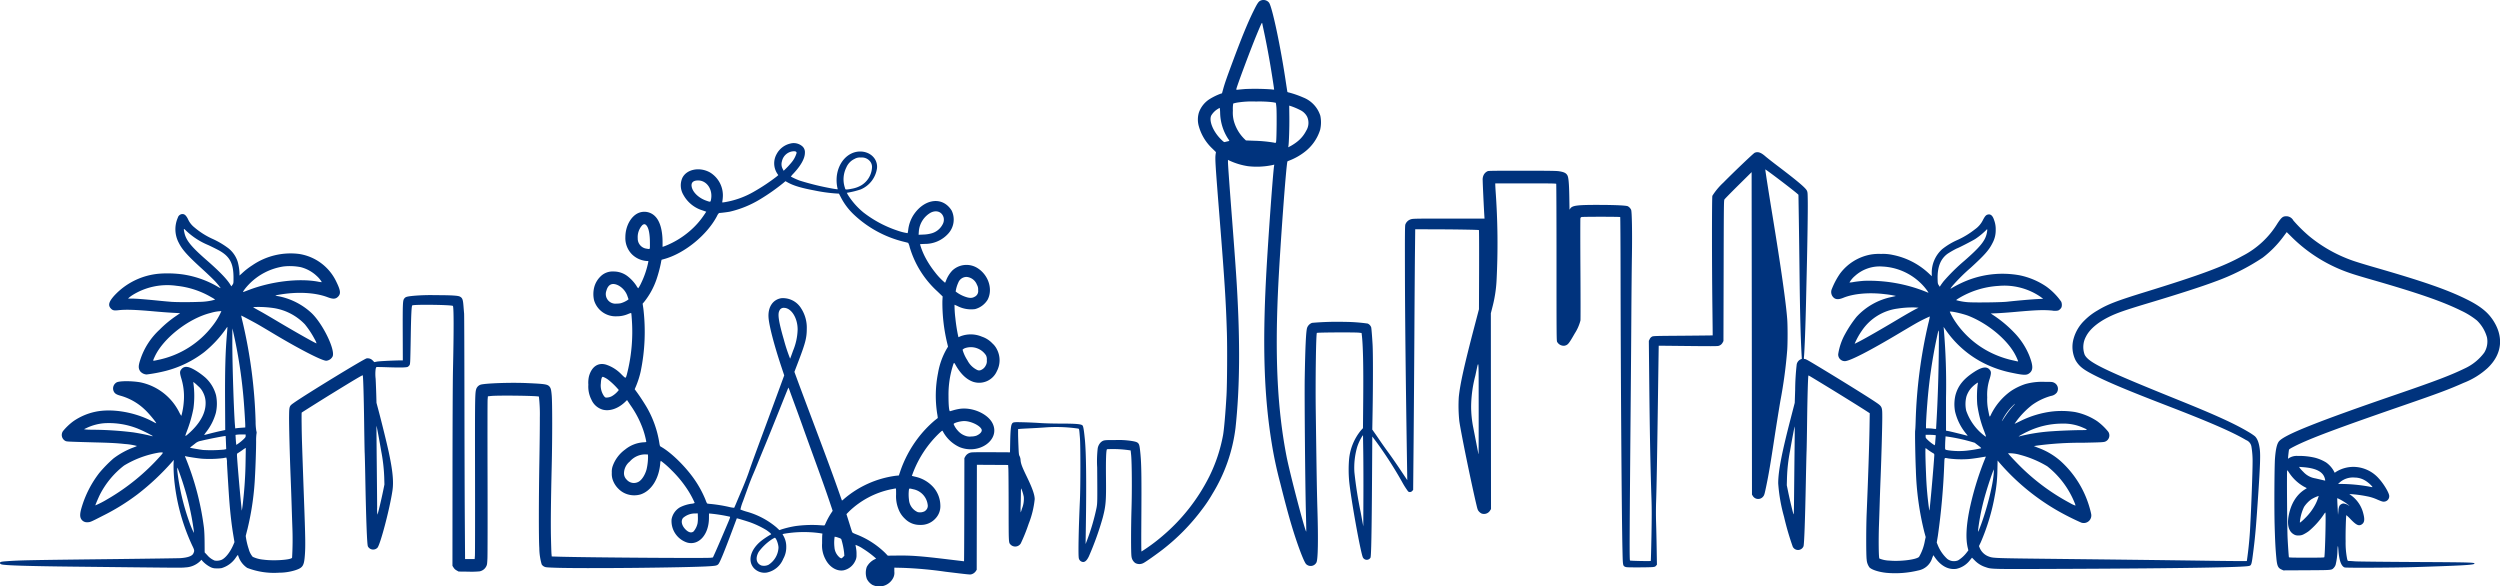 <?xml version="1.0" encoding="UTF-8"?>
<svg xmlns="http://www.w3.org/2000/svg" xmlns:xlink="http://www.w3.org/1999/xlink" id="_2_tourism" data-name="2_tourism" width="683.373" height="160.318" viewBox="0 0 683.373 160.318">
  <defs>
    <clipPath id="clip-path">
      <rect id="Rectangle_23" data-name="Rectangle 23" width="683.373" height="160.318" fill="#00337d"></rect>
    </clipPath>
  </defs>
  <g id="Group_33" data-name="Group 33" clip-path="url(#clip-path)">
    <path id="Path_44" data-name="Path 44" d="M681.116,87.026c-1.358-1.9-3.36-3.446-6.539-5.048-5.441-2.738-11.98-5.019-25.815-9-2.381-.683-4.994-1.491-5.806-1.791a38.845,38.845,0,0,1-11.851-6.728,40.635,40.635,0,0,1-4.222-4.193,2.184,2.184,0,0,0-1.92-1.155c-.937,0-1.3.286-2.406,1.938a24.008,24.008,0,0,1-9.628,8.934c-5.03,2.81-11.469,5.2-26.569,9.853-7.8,2.41-10.257,3.357-13.009,5.026a16.954,16.954,0,0,0-3.589,2.753,11.046,11.046,0,0,0-2.914,4.855,8.2,8.2,0,0,0,.547,6.077c1.019,1.687,2.134,2.542,5.584,4.265,3.8,1.9,9.252,4.168,19.309,8.047,11.794,4.547,17.889,7.2,21.693,9.442a2.323,2.323,0,0,1,1.459,1.866,24.226,24.226,0,0,1,.3,4.394c0,2.381-.354,12.083-.6,16.445a100.856,100.856,0,0,1-.969,10.346c-.043.043-4.787.011-10.543-.072-11.751-.164-22.984-.3-37.47-.461-21.7-.236-21.21-.218-22.59-.719a4.242,4.242,0,0,1-2.406-2.317l-.211-.511.5-1.062a57.38,57.38,0,0,0,3.822-12.713,38.114,38.114,0,0,0,.715-7.028l.054-2.588.343.415a61.384,61.384,0,0,0,15.977,13.256,70.623,70.623,0,0,0,6.521,3.293A2.069,2.069,0,0,0,571.6,140.4c-.05-.268-.2-.89-.343-1.387a27.215,27.215,0,0,0-8.1-13.074,19.224,19.224,0,0,0-6.017-3.529l-1.173-.468.658-.114a88.6,88.6,0,0,1,12.6-.8c5.706-.122,5.9-.136,6.414-.4a1.824,1.824,0,0,0,.672-2.578,15.9,15.9,0,0,0-3.075-2.939,16.912,16.912,0,0,0-6.049-2.488,23.433,23.433,0,0,0-6.163-.15,26.713,26.713,0,0,0-8.673,2.581c-.89.44-1.63.79-1.666.79,0-.021.347-.508.779-1.1a23.062,23.062,0,0,1,3.983-4.022,16.42,16.42,0,0,1,5.205-2.5,2.508,2.508,0,0,0,1.577-.912,1.856,1.856,0,0,0-.8-2.724c-.415-.193-.629-.211-2.578-.211a17.147,17.147,0,0,0-5.209.6,16.3,16.3,0,0,0-3.95,1.909,17.116,17.116,0,0,0-5.38,6.288c-.483,1.008-.415,1.094-.836-1.044a14.348,14.348,0,0,1-.268-3.507,13.832,13.832,0,0,1,.7-5.173c.386-1.337.4-1.816.057-2.274-.815-1.1-2.127-.94-4.387.536-2.906,1.9-4.408,3.8-5.08,6.417a10.9,10.9,0,0,0-.089,4.329,14.814,14.814,0,0,0,3.06,6.131c.408.5.443.572.24.511-.819-.24-4.5-1.148-5.073-1.251l-.694-.125v-9.041a177.453,177.453,0,0,0-.6-18.676l-.061-.644.518.74a27.963,27.963,0,0,0,9.577,8.7,29.961,29.961,0,0,0,8.051,2.992c3.614.776,4.465.826,5.205.3,1.162-.815,1.183-2.009.093-4.83a19.736,19.736,0,0,0-4.172-6.374,32.89,32.89,0,0,0-5.534-4.637l-.851-.565,1.641-.061c.9-.036,3.132-.193,4.951-.357,5.859-.522,7.7-.59,10.135-.386a4.226,4.226,0,0,0,1.7-.007,1.909,1.909,0,0,0,.922-.9,2.326,2.326,0,0,0-.079-1.5,17.277,17.277,0,0,0-4.093-4.154,20.221,20.221,0,0,0-7.3-3.074,26.3,26.3,0,0,0-13.649,1.165,30.094,30.094,0,0,0-4.991,2.4c-.375.25-.25-.007.383-.772a50.25,50.25,0,0,1,4.941-4.887c3.761-3.436,4.976-4.819,5.913-6.707a7.214,7.214,0,0,0,.883-3.6,7.015,7.015,0,0,0-.454-2.728q-.531-1.668-1.584-1.494c-.561.089-.865.4-1.416,1.444a6.717,6.717,0,0,1-2.2,2.6,22.976,22.976,0,0,1-4.819,2.935,19.016,19.016,0,0,0-4.151,2.5,8.643,8.643,0,0,0-2.856,6.721v.676l-.79-.744a20.16,20.16,0,0,0-9.842-5.069,12.362,12.362,0,0,0-3.243-.275,13.245,13.245,0,0,0-2.842.172,13.488,13.488,0,0,0-8.394,5.255,20.984,20.984,0,0,0-2.191,4.126A2.083,2.083,0,0,0,501.4,81.5c.6.4,1.326.365,2.477-.1,2.8-1.14,6.986-1.516,11.279-1a25.557,25.557,0,0,1,3.089.5c-.014.014-.554.143-1.2.29a17.852,17.852,0,0,0-9.574,5.434,31.846,31.846,0,0,0-3.06,4.587,16.289,16.289,0,0,0-1.941,5.609,1.81,1.81,0,0,0,1.816,1.9c1.337,0,6.739-2.778,15.036-7.733,1.677-1,3.557-2.109,4.179-2.463a39.725,39.725,0,0,1,4.018-2.02,17.709,17.709,0,0,1-.4,1.859,134.136,134.136,0,0,0-3.478,26.848c-.032,1.169-.093,2.281-.132,2.47-.086.418.043,7.654.19,10.764a78.772,78.772,0,0,0,2.331,17.06l.357,1.3-.218.965a13.014,13.014,0,0,1-1.6,4.444c-.7.751-5.059,1.3-8.065,1.026a7.936,7.936,0,0,1-2.771-.565c-.2-.189-.261-5.105-.111-9.274.061-1.737.157-4.583.207-6.321s.164-4.826.247-6.864c.211-5.252.443-13.71.443-16.1,0-2.992.007-2.978-2.006-4.326-2.27-1.523-9.928-6.274-15.969-9.906-2.538-1.527-2.971-1.759-3.264-1.759-.2,0-.211-.036-.157-.669.172-2.041.415-8.5.554-14.836.057-2.528.147-6.417.2-8.644.182-7.572.311-16.288.275-18.862-.032-2.47-.039-2.585-.265-3.046-.368-.747-2.653-2.671-7.8-6.578-1.534-1.162-3.1-2.392-3.489-2.731-1.251-1.1-2.063-1.373-2.957-1-.332.136-5.938,5.484-8.566,8.162a17.986,17.986,0,0,0-3,3.6c-.147.483-.139,19.441.014,31.07.05,3.882.082,7.071.068,7.086s-3.675.054-8.137.093c-7.976.061-8.119.064-8.483.268a1.5,1.5,0,0,0-.6.669l-.229.465.107,10.843c.139,13.885.322,23.652.615,32.375.089,2.688.086,4.948-.007,10.171-.068,3.693-.154,6.742-.189,6.775-.1.089-5.505-.018-5.656-.114-.182-.111-.161-4.462.2-46.657.054-6.027.122-15.383.154-20.789s.1-12.559.154-15.9c.1-6.285,0-11.941-.211-12.505a2.184,2.184,0,0,0-.9-.987c-.425-.222-3.436-.365-7.929-.375-5.935-.011-7.254.157-7.815,1l-.207.315-.054-3.478c-.054-3.561-.2-5.295-.5-5.867-.343-.658-.886-.94-2.242-1.162-.751-.118-2.467-.147-10.056-.154-6.6-.007-9.231.021-9.445.1a2.2,2.2,0,0,0-1.194,1.123,2.874,2.874,0,0,0-.236,1.48c0,.829.268,6.578.44,9.492l.057.89h-9.753c-9.17,0-9.792.014-10.346.182a2.336,2.336,0,0,0-1.548,1.448c-.111.361-.129,2.549-.111,12.1.022,13.084.193,28.875.579,53.625l.064,4.147-1.913-2.864c-1.051-1.577-2.47-3.621-3.15-4.544s-1.723-2.392-2.313-3.257-1.323-1.938-1.634-2.37l-.558-.794.086-4.887c.129-7.522.129-16.173-.007-18.418-.132-2.27-.293-4.222-.372-4.622a1.763,1.763,0,0,0-.958-1.047,45.621,45.621,0,0,0-6.242-.461,80.1,80.1,0,0,0-8.963.265,2.27,2.27,0,0,0-1.344,1.316c-.311.837-.518,5.1-.665,13.785-.086,5,.125,29.29.315,36.433.079,3.01.122,5.491.1,5.513-.247.247-4.519-16.052-5.391-20.563-2.467-12.741-3.175-26.6-2.32-45.331.5-11,2.263-35.024,2.585-35.3a3.52,3.52,0,0,1,.576-.247,16.638,16.638,0,0,0,4.047-2.277,12.186,12.186,0,0,0,4.308-6.12,9.1,9.1,0,0,0,.05-3.8,7.929,7.929,0,0,0-4.669-5.009,26.7,26.7,0,0,0-3.911-1.366.97.97,0,0,1-.418-.143c-.025-.043-.2-1.162-.4-2.485-1.394-9.542-3.722-20.6-4.612-21.911A1.946,1.946,0,0,0,344.5.2c-.518.268-.858.79-1.923,2.957-1.487,3.014-3.128,7-5.484,13.331-1.712,4.59-2.284,6.228-2.7,7.718l-.361,1.3-.393.118a16.851,16.851,0,0,0-3.024,1.484,7.157,7.157,0,0,0-2.906,3.679,6.674,6.674,0,0,0,0,3.764,13.255,13.255,0,0,0,3.7,6.074l.965.947-.079.543c-.186,1.269-.1,2.6,1.137,18.168,1.337,16.77,1.673,22.136,1.938,30.716.125,4.1.068,13.882-.1,16.938-.265,4.758-.672,9.47-.951,11.011a43.017,43.017,0,0,1-3.789,11.361,51.568,51.568,0,0,1-12.784,16.22,48.655,48.655,0,0,1-5.72,4.226c-.054-.054-.075-2.41-.054-6.049.1-15.6.054-18.286-.361-21.843-.222-1.87-.393-2.031-2.481-2.359a23.739,23.739,0,0,0-4.233-.218c-3.057-.007-3.2.014-3.872.508a3,3,0,0,0-.987,1.927,31.457,31.457,0,0,0-.125,5.066c.068,9.452.061,9.763-.182,11.061a59.363,59.363,0,0,1-2.585,8.837l-.4,1.04.075-5.037c.179-12.123.089-19.941-.275-23.606-.254-2.549-.415-3.521-.633-3.775-.336-.39-1.773-.515-5.967-.522-2.006,0-4.376-.064-5.577-.147-1.151-.082-3.232-.179-4.626-.211-2.792-.072-2.874-.061-3.182.533-.236.461-.368,1.938-.425,4.866l-.057,2.814-5.023-.029c-3.221-.021-5.227.007-5.591.072a2.267,2.267,0,0,0-1.605,1.1l-.247.44-.025,14.1c-.014,7.754-.05,14.1-.072,14.1s-1.884-.222-4.126-.49c-7.586-.919-10.271-1.123-14.1-1.072l-2.617.029-.736-.772a23.394,23.394,0,0,0-7.9-5.059c-.99-.4-1.044-.433-1.169-.8-.072-.207-.436-1.358-.808-2.556l-.683-2.17.711-.722a23.409,23.409,0,0,1,11.4-6.045l1.258-.247c.193-.036.2.014.2,1.612a9.476,9.476,0,0,0,.686,4.122,6.844,6.844,0,0,0,1.755,2.57,5.611,5.611,0,0,0,4.126,1.659,5.332,5.332,0,0,0,4.172-1.727,4.851,4.851,0,0,0,1.358-3.657,7.744,7.744,0,0,0-1.787-4.776,9.258,9.258,0,0,0-4.984-2.989l-1.015-.25.279-.761a29.509,29.509,0,0,1,7.415-11.108c.565-.5.643-.547.736-.39a9.752,9.752,0,0,0,4.583,4.383c5.355,2.209,11.254-2.009,9.048-6.474-1.273-2.574-5.341-4.419-8.812-4a13.633,13.633,0,0,0-1.777.372l-1.033.3c-.261.075-.429-1.612-.422-4.215a26.51,26.51,0,0,1,1.047-7.747c.447-1.509.422-1.491.933-.593,1.362,2.392,2.982,3.922,4.794,4.53a5.287,5.287,0,0,0,6.449-2.931,6.4,6.4,0,0,0,.036-5.9,5.293,5.293,0,0,0-1.262-1.68,6.918,6.918,0,0,0-2.853-1.834,7.819,7.819,0,0,0-5.9-.1l-.529.243-.147-.658a45.385,45.385,0,0,1-.694-4.558,29.606,29.606,0,0,1-.232-3.657c.025,0,.379.154.786.34a8.133,8.133,0,0,0,4.83.847,5.762,5.762,0,0,0,3.425-2.549c1.487-2.806.3-6.657-2.656-8.594a5.642,5.642,0,0,0-6.986.6A8.137,8.137,0,0,0,258.68,76.5a7.2,7.2,0,0,1-.343.8,17.369,17.369,0,0,1-2.738-2.864,25.981,25.981,0,0,1-2.685-4.1,19.277,19.277,0,0,1-1.355-3.325l-.054-.279,1.269-.061a8.512,8.512,0,0,0,6.449-2.839,5.684,5.684,0,0,0,.93-6.242,5.856,5.856,0,0,0-.915-1.169c-2.61-2.606-6.767-1.655-9.4,2.145a9.6,9.6,0,0,0-1.58,4.283,7.136,7.136,0,0,1-.154.883,13.864,13.864,0,0,1-2.66-.658,31.315,31.315,0,0,1-9.381-4.966,19.881,19.881,0,0,1-4.286-4.844l-.3-.554.665-.122a23.187,23.187,0,0,0,3.107-.8,7.4,7.4,0,0,0,4.483-5.817c.236-2.517-1.827-4.555-4.6-4.555-3.289,0-6.006,2.91-6.41,6.853a10.452,10.452,0,0,0,.186,3.11,1.379,1.379,0,0,1,.072.365c-.011.011-.465-.043-1.008-.125a72.745,72.745,0,0,1-9.384-2.256,18.9,18.9,0,0,1-2.406-1.094,6.6,6.6,0,0,1,.726-.854c2.038-2.184,3.107-4.122,3.11-5.634a2.149,2.149,0,0,0-.593-1.687,3.569,3.569,0,0,0-3.386-.854,5.686,5.686,0,0,0-3.743,2.867,5.142,5.142,0,0,0,.25,5.473l.2.29-.436.379a53.736,53.736,0,0,1-6.2,4.126,23.547,23.547,0,0,1-8.2,2.921c-.526.068-.533.064-.468-.168a10.149,10.149,0,0,0,.125-1.033,7.325,7.325,0,0,0-3.518-6.975c-2.874-1.58-6.414-.847-7.55,1.555a5.067,5.067,0,0,0,.286,4.551,8.918,8.918,0,0,0,5.245,4.283l1.026.361-.558.833a21.688,21.688,0,0,1-4.029,4.519,23.583,23.583,0,0,1-6.642,4.008l-.715.254v-1.3c-.007-3.235-.7-5.695-1.988-7.007a4.124,4.124,0,0,0-4.68-.926c-2.048.94-3.5,3.672-3.5,6.578a6.3,6.3,0,0,0,1.8,4.687,6.432,6.432,0,0,0,4.09,1.83c.422,0,.429.007.372.272a24.064,24.064,0,0,1-1.959,5.788,8.532,8.532,0,0,1-.79,1.4,2.6,2.6,0,0,1-.493-.69,10.762,10.762,0,0,0-2.62-2.763,6.225,6.225,0,0,0-3.614-1.14,4.662,4.662,0,0,0-3.7,1.48,6.315,6.315,0,0,0-1.6,2.821,7.656,7.656,0,0,0-.046,3.55,6.125,6.125,0,0,0,6.206,4.394,7.674,7.674,0,0,0,3.092-.622c.719-.29.84-.315.883-.179.025.089.093.872.15,1.737a46.851,46.851,0,0,1-1.387,15.061c-.318,1.04-.254,1.044-1.366-.025a10.3,10.3,0,0,0-4.247-2.742c-2.209-.672-3.972.511-4.715,3.164a7.735,7.735,0,0,0-.172,2.32,7.755,7.755,0,0,0,.833,4.068,4.839,4.839,0,0,0,3.11,2.742c1.916.5,4.254-.315,6.131-2.138l.5-.49.944,1.416a27.064,27.064,0,0,1,3.475,6.746,23.04,23.04,0,0,1,.84,3.21c0,.118-.154.154-.715.175a8.859,8.859,0,0,0-5.069,1.977,9.516,9.516,0,0,0-3.332,4.347,4.625,4.625,0,0,0-.307,1.995,5.1,5.1,0,0,0,.214,1.827,6.358,6.358,0,0,0,1.559,2.528,5.913,5.913,0,0,0,2.47,1.53,6.236,6.236,0,0,0,3.554.064c2.946-.922,5.062-4.2,5.441-8.444a1.885,1.885,0,0,1,.15-.765,23.78,23.78,0,0,1,2.939,2.57,31.1,31.1,0,0,1,4.665,5.774,23.778,23.778,0,0,1,1.666,3.178,2.418,2.418,0,0,1-.912.218,10.1,10.1,0,0,0-3.1.965,4.786,4.786,0,0,0-2.309,3.285,6.173,6.173,0,0,0,4.233,6.349c3.192.915,5.949-2.156,5.985-6.66l.011-1.258h.265a42.65,42.65,0,0,1,5.473.869c.089.05-.021.411-.422,1.351-1.559,3.686-3.053,7.164-3.611,8.394l-.629,1.384-.586.079c-1.151.164-33.669-.064-41.241-.282l-2.238-.068-.064-.7c-.036-.386-.1-2.438-.147-4.555-.079-3.983-.018-9.738.207-19.455.175-7.522.175-17.285,0-19.309-.139-1.616-.257-2.052-.676-2.492-.533-.554-1.316-.669-6-.876-4.415-.2-11.251.029-12.716.415a1.916,1.916,0,0,0-1.2,1.1c-.393,1.076-.4,1.927-.368,23.745.021,11.529.007,21.382-.032,21.9l-.072.94h-2.62l-.075-11.183c-.039-6.153-.082-21.118-.1-33.258s-.054-22.34-.086-22.665-.107-1.212-.164-1.977c-.147-1.9-.3-2.306-1.012-2.674-.518-.275-2.4-.379-6.689-.383a53.829,53.829,0,0,0-5.974.179c-1.927.2-2.213.29-2.585.837-.343.511-.379,1.509-.354,9.424l.025,7.386h-.372c-2.349.029-6.135.218-6.707.336l-.711.143-.425-.425a1.886,1.886,0,0,0-1.677-.6c-.7.118-16.6,9.831-19.877,12.141-1.283.908-1.283.9-1.323,3.657-.032,2.352.175,10.557.429,16.838.079,1.984.189,5.026.243,6.767s.15,4.669.215,6.517a84.737,84.737,0,0,1-.068,8.566c-.232.593-5.023.922-7.822.536a8.7,8.7,0,0,1-2.942-.779A5.332,5.332,0,0,1,68,150.11a18.939,18.939,0,0,1-.829-3.593c.025-.139.254-1.055.508-2.031a75.695,75.695,0,0,0,2.031-14.472c.139-2.367.3-7.289.3-9.384a15.216,15.216,0,0,1,.1-2.059,1.162,1.162,0,0,0-.039-.74,15.187,15.187,0,0,1-.2-2.581,134.961,134.961,0,0,0-3.5-27.034c-.265-1.073-.461-1.952-.433-1.952.111,0,3.378,1.734,4.662,2.47.733.422,2.309,1.355,3.507,2.074,7.357,4.437,13.871,7.808,15.076,7.8a2.145,2.145,0,0,0,1.755-1.216c.708-1.873-2.681-8.834-5.738-11.783a18.506,18.506,0,0,0-9.3-4.676,2.163,2.163,0,0,1-.629-.164,6.434,6.434,0,0,1,.869-.186c5.041-.894,9.96-.651,13.417.661,1.509.572,2.216.529,2.885-.182.761-.8.647-1.687-.5-4.033a13.526,13.526,0,0,0-10.171-7.611,18.488,18.488,0,0,0-12.8,3.1,19.164,19.164,0,0,0-2.8,2.174l-.7.626,0-.576a13.924,13.924,0,0,0-.5-3.2A7.7,7.7,0,0,0,62.477,67.9a22.818,22.818,0,0,0-4.469-2.642,20.934,20.934,0,0,1-4.855-3.089A6.014,6.014,0,0,1,51.34,59.8c-.508-.947-.9-1.291-1.48-1.291a1.356,1.356,0,0,0-1.251.994,7.87,7.87,0,0,0,.257,6.86c.933,1.88,2.363,3.478,6.328,7.086C56.36,74.51,57.722,75.8,58.215,76.3a18.642,18.642,0,0,1,2.113,2.463,3.335,3.335,0,0,1-.854-.418A26.658,26.658,0,0,0,49.885,75a30.68,30.68,0,0,0-6.2-.2,18.92,18.92,0,0,0-12.412,5.97c-1.527,1.7-1.791,2.646-1,3.525.493.547.876.64,2.1.5,2.023-.229,4.68-.139,9.978.34,1.491.136,3.654.3,4.8.361l2.091.114-1.055.719a30.1,30.1,0,0,0-4.565,3.786,19.259,19.259,0,0,0-5.22,8.051c-.608,1.823-.622,2.5-.082,3.318a2.461,2.461,0,0,0,1.766.879,42.461,42.461,0,0,0,5.22-.98,29.262,29.262,0,0,0,10.518-5.13,31.176,31.176,0,0,0,5.927-6.36,2.189,2.189,0,0,1,.408-.533c.021.018-.029.783-.107,1.7-.436,4.955-.583,10.164-.529,19.015l.043,7.468-1.291.275c-.708.147-2,.461-2.871.69s-1.594.411-1.605.4a7.222,7.222,0,0,1,.608-.876,14.924,14.924,0,0,0,2.6-5.177,11.451,11.451,0,0,0,.046-4.816,10.05,10.05,0,0,0-2.942-4.848c-1.834-1.577-3.918-2.8-4.908-2.881a1.671,1.671,0,0,0-1.541.526c-.54.615-.565.965-.164,2.4a16.912,16.912,0,0,1,.751,6.41,20.775,20.775,0,0,1-.658,3.979c-.029.089-.254-.247-.561-.844a15.339,15.339,0,0,0-10.746-8.287c-2.4-.4-5.591-.386-6.389.025a1.9,1.9,0,0,0-.829,2.41c.268.608.7.908,1.759,1.208a15.761,15.761,0,0,1,6.767,3.829c1.022.919,3.35,3.736,3.082,3.732a5.745,5.745,0,0,1-.722-.354c-4.848-2.645-11.165-3.764-15.834-2.8a16.69,16.69,0,0,0-6.013,2.56,15.827,15.827,0,0,0-2.885,2.735,1.845,1.845,0,0,0,.465,2.578c.379.25.472.265,2.184.332.983.039,3.675.118,5.985.179,4.354.107,6.181.207,8.319.447a16.5,16.5,0,0,1,3.268.536,6.356,6.356,0,0,1-.822.35,21.621,21.621,0,0,0-5.62,3.067,36.839,36.839,0,0,0-3.857,3.947,28.774,28.774,0,0,0-4.855,9.527c-.422,1.437-.475,2.313-.182,2.917a1.8,1.8,0,0,0,1.741,1.037c.786,0,.883-.043,4.176-1.73a59.58,59.58,0,0,0,9.556-5.9,67.045,67.045,0,0,0,9.5-8.916l.429-.5-.061.89a41.389,41.389,0,0,0,.293,5.581,55.251,55.251,0,0,0,4.8,16.931c.643,1.287.665,1.469.282,2.227-.35.679-1.562,1.1-3.557,1.23-.515.032-8.4.143-17.528.25-23.877.275-26.323.322-29.984.593-1.476.107-1.795.2-1.752.518.025.157.143.257.422.347.837.275,7.279.479,19.362.611,30.084.336,29.9.336,30.863.215a6.145,6.145,0,0,0,3.9-1.562l.529-.529.211.275a7.857,7.857,0,0,0,2.149,1.677,3.184,3.184,0,0,0,1.63.4,6.725,6.725,0,0,0,1.487-.068,7.067,7.067,0,0,0,3.925-2.91c.5-.7.547-.74.626-.533a6.156,6.156,0,0,0,2.474,3.382,20.32,20.32,0,0,0,8.7,1.312,14.911,14.911,0,0,0,4.444-.679c2.077-.683,2.4-1.2,2.617-4.193.179-2.452.139-4.787-.247-15.247-.211-5.777-.418-11.726-.536-15.355-.1-3.192-.157-8.226-.089-8.29.1-.1,5.824-3.7,8.133-5.116,6.489-3.993,8.494-5.18,8.555-5.073.125.218.293,5.877.383,13.049.054,4.018.118,7.683.147,8.144s.1,3.243.154,6.174c.218,11.9.483,18.915.726,19.391a1.62,1.62,0,0,0,2.62.357c.8-.919,3.393-10.8,4.1-15.662.354-2.445.057-5.448-1.051-10.6-.454-2.12-1.863-7.851-2.738-11.143l-.583-2.188-.061-2.174c-.036-1.2-.111-3.185-.172-4.422a10.8,10.8,0,0,1,.014-2.7,1.612,1.612,0,0,1,.2-.486c.039-.025,1.5,0,3.25.061s3.65.079,4.229.036c1.015-.068,1.069-.082,1.369-.383s.318-.375.379-1.2c.036-.486.107-3.55.157-6.81.093-5.909.215-8.433.418-8.555.49-.3,10.789-.168,11.1.143.257.261.268,6.585.025,17.6-.068,3.21-.118,14.565-.129,29.34l-.014,24.1.3.479a2.191,2.191,0,0,0,.84.779l.543.307,2.6.029a23.508,23.508,0,0,0,3.139-.079,2.571,2.571,0,0,0,1.766-1.28c.275-.518.293-.629.375-2.274.046-.951.061-10.907.032-22.122s-.021-20.792.018-21.282l.075-.89.837-.089c1.977-.211,12.863-.068,13.106.175a42.262,42.262,0,0,1,.254,5.788c.011,1.766-.043,7.1-.125,11.855-.179,10.514-.186,21.389-.018,23.752a16.521,16.521,0,0,0,.647,4.451,1.607,1.607,0,0,0,.654.6c.415.214.622.236,3.06.325,7.2.261,35.836-.011,42.024-.4,1.848-.118,2.188-.193,2.545-.565.418-.436,1.523-3.107,3.879-9.406.64-1.709,1.169-3.121,1.18-3.135.029-.043,2.61.733,3.7,1.112a25.133,25.133,0,0,1,4.294,2.048c.872.576,1.523,1.155,1.366,1.223a20.986,20.986,0,0,0-2.653,1.752c-2.985,2.381-3.832,5.52-2.02,7.5a3.949,3.949,0,0,0,3.543,1.183,6.161,6.161,0,0,0,4.454-3.729,6.407,6.407,0,0,0,.829-3.264,5.84,5.84,0,0,0-.736-2.982l-.286-.515.368-.1a31.941,31.941,0,0,1,9.849-.172l.69.114-.046.447c-.029.243-.043,1.244-.039,2.22a7.881,7.881,0,0,0,.894,4.3c1.051,2.145,3.092,3.407,4.966,3.078a4.556,4.556,0,0,0,3.185-2.556,3.13,3.13,0,0,0,.361-1.67,8.8,8.8,0,0,0-.125-1.834c-.086-.461-.154-.865-.154-.9a8.806,8.806,0,0,1,2.009,1.019,26.466,26.466,0,0,1,3.207,2.352l.429.386-.579.279a4.912,4.912,0,0,0-1.984,1.995,4.936,4.936,0,0,0,.018,3.26,3.938,3.938,0,0,0,1.523,1.648,5.643,5.643,0,0,0,.829.3,4.273,4.273,0,0,0,4.894-2.288,2.965,2.965,0,0,0,.268-1.645v-1.076l2.42.057a109.113,109.113,0,0,1,11.554,1.055c6.192.754,6.671.8,6.993.729a2.164,2.164,0,0,0,1.28-.847l.272-.411.05-28.7,4.272.025,4.269.025.061,1.04c.036.568.068,5.245.075,10.4.011,10.132-.007,9.742.536,10.325a1.777,1.777,0,0,0,2.785-.329,48.14,48.14,0,0,0,2.149-5.345,25.061,25.061,0,0,0,1.655-6.742c0-1.194-.651-3.039-2.152-6.135-1.294-2.667-1.612-3.5-1.709-4.515a2.811,2.811,0,0,0-.279-1.144c-.182-.3-.214-.583-.3-2.692-.054-1.3-.1-2.881-.1-3.518v-1.151l.522-.057c.286-.029,1.519-.1,2.738-.157s3.178-.172,4.347-.261a41.493,41.493,0,0,1,8.7.318c.415.064.379-.093.6,2.61.164,2,.164,13.081,0,16.792-.372,8.2-.5,15.262-.307,16.052a1.29,1.29,0,0,0,1.176,1.03c.572,0,1.055-.475,1.58-1.555a81.151,81.151,0,0,0,3.8-10.621c.84-3.271.937-4.476.869-10.882-.05-5.13.039-7.6.29-7.772a31.36,31.36,0,0,1,6.446.332c.014.018.086.654.154,1.416.189,2.174.24,9.535.089,14.468-.161,5.5-.161,12.244,0,13.135a2.556,2.556,0,0,0,1.019,1.755,2.35,2.35,0,0,0,2.274-.011c.59-.29,3.4-2.267,5.205-3.657A56.864,56.864,0,0,0,328.614,139.2a38.422,38.422,0,0,0,2.8-4.2,44.874,44.874,0,0,0,6.317-18.072c1.173-10.914,1.283-23.27.35-38.96-.222-3.754-.679-10.074-1.28-17.825-.7-9.041-1.137-15.094-1.137-15.844v-.6l.372.186a18.652,18.652,0,0,0,5.109,1.544,20.831,20.831,0,0,0,6.578-.286l.6-.143-.057.365c-.329,2.127-1.7,21.168-2.177,30.334-1,19.083-.54,32.69,1.527,45.4a109.242,109.242,0,0,0,2.324,10.9c1.283,5.119,2.184,8.491,3.021,11.308,1.555,5.23,3.414,10.217,4.061,10.886a1.775,1.775,0,0,0,2.831-.454c.422-.822.515-6.21.261-14.582-.132-4.394-.207-8.591-.45-26.7-.114-8.376.064-21.071.3-21.454.086-.143,10.46-.2,11.565-.061l.658.082.057.461c.34,2.713.468,8.523.393,17.5l-.068,8.051-.529.572a14.574,14.574,0,0,0-3.289,8.162,35.307,35.307,0,0,0,.046,5.809c.529,5.1,3.117,19.459,3.747,20.792a1.184,1.184,0,0,0,2.081.061c.2-.393.329-6.85.422-22.015l.068-11.1,1,1.33a108.146,108.146,0,0,1,7.2,11.19,21.1,21.1,0,0,0,1.605,2.51.809.809,0,0,0,1.1-.139l.265-.293.122-12.931c.064-7.114.161-20.356.211-29.426s.122-19.28.161-22.691l.068-6.2,4.551.014c6.542.014,12.77.122,12.866.215.043.046.064,4.93.046,10.857l-.036,10.771-1.18,4.5c-2.828,10.775-3.972,15.927-4.336,19.516a40.462,40.462,0,0,0,.143,6.567c.45,3.171,3.275,16.988,4.708,23,.276,1.165.357,1.369.672,1.72a2.4,2.4,0,0,0,.676.529,1.932,1.932,0,0,0,2.316-.744l.293-.458-.043-53.525.4-1.58a36,36,0,0,0,1.158-7.332,198.191,198.191,0,0,0-.25-24.371c-.054-.869-.1-1.723-.1-1.9v-.322h8.287c6.528,0,8.309.025,8.373.122.043.068.079,9.745.079,21.507,0,19.931.011,21.4.168,21.686a2.077,2.077,0,0,0,1.991,1.072c.947-.207,1.169-.468,2.828-3.368a12.032,12.032,0,0,0,1.562-3.546c.039-.268.036-6.578-.011-14.018S431.971,59.9,432,59.727c.043-.24.125-.34.329-.4.365-.1,10.45-.1,10.553.007.043.046.089,7.2.1,15.9.039,27.731.3,66,.522,75.236.093,4.111.1,4.172.729,4.465.293.143.776.161,3.532.157,1.759,0,3.525-.039,3.925-.079.636-.064.761-.111.98-.365l.25-.29-.072-4.347c-.036-2.388-.107-5.613-.157-7.161-.054-1.716-.054-3.875,0-5.531.139-4.129.268-11.211.5-27.749.114-8.283.215-15.065.222-15.069s3.593.032,7.965.079c6.038.068,8.044.061,8.344-.025a1.786,1.786,0,0,0,1.165-.919l.218-.411.05-19.216c.046-18.393.057-19.223.229-19.5.1-.161,1.813-1.905,3.8-3.875l3.621-3.582.05,44.073.046,44.073.229.368a1.717,1.717,0,0,0,2.771.229c.375-.429.415-.561.994-3.361.615-3,1.076-5.724,2.131-12.641.465-3.042,1.2-7.618,1.63-10.171A127.823,127.823,0,0,0,488.541,95.6c.129-2.023.129-6.4,0-8.248-.3-4.326-1.755-14.561-4.051-28.539-1.087-6.635-1.995-12.455-1.945-12.495.093-.082,7.382,5.445,8.691,6.589l.368.325.1,6.421c.054,3.529.147,10.418.2,15.3.122,10.539.282,16.974.558,21.993l.064,1.151-.34.139a1.913,1.913,0,0,0-1.058,1.376,65.884,65.884,0,0,0-.422,6.993l-.114,3.507-1.062,4.108c-2.51,9.681-3.453,14.565-3.457,17.9a44.961,44.961,0,0,0,1.587,9.123,75.872,75.872,0,0,0,2.388,8.2,1.612,1.612,0,0,0,2.935-.107c.2-.518.433-7.05.643-17.6.079-4.018.172-7.794.2-8.383s.1-4.369.147-8.394c.086-6.574.25-12.18.361-12.3.054-.054-.039-.107,4.58,2.7,3.664,2.231,9.331,5.749,11.3,7.025l.879.568-.061,3.965c-.075,4.708-.372,13.721-.779,23.42-.164,3.975-.164,11.494,0,12.623a4,4,0,0,0,.786,2.166c.676.647,2.588,1.251,4.615,1.459a26.772,26.772,0,0,0,8.791-.669,4.88,4.88,0,0,0,3.718-3.386l.315-.776.465.661c1.634,2.313,3.664,3.386,5.838,3.075a6.369,6.369,0,0,0,3.729-2.4l.536-.651.719.729a7.208,7.208,0,0,0,2.942,1.841c1.78.6.872.579,23.513.483,29.962-.125,47.111-.408,48.566-.794.661-.179.694-.3,1.2-4.336.511-4.068.74-6.778,1.344-15.9.461-6.957.568-9.956.4-11.469-.2-1.873-.669-3.121-1.4-3.782a16.556,16.556,0,0,0-1.7-1.13c-3.832-2.281-8.966-4.622-19.112-8.719-20.406-8.237-24.585-10.253-25.676-12.4a6.021,6.021,0,0,1,.34-4.926c.951-1.938,3.074-3.789,6.11-5.323,2.224-1.119,4.483-1.913,11.115-3.9,8.2-2.46,14.532-4.508,18.022-5.824a60.277,60.277,0,0,0,13.092-6.567,28.77,28.77,0,0,0,5.47-5.516l1.083-1.455,1.14,1.123a41.555,41.555,0,0,0,16.6,10.221c.626.222,2.935.919,5.137,1.552,13.034,3.743,19.659,6.035,24.836,8.591a21.02,21.02,0,0,1,4.29,2.671,10.182,10.182,0,0,1,2.735,4.608,5.765,5.765,0,0,1-.765,4.2,13.824,13.824,0,0,1-5.327,4.3c-3.757,1.827-7.829,3.386-18.315,6.989-22.283,7.661-31.12,11.2-32.486,12.981-.529.7-.851,2.095-1.048,4.544-.168,2.088-.232,13.8-.1,18.418.118,4.236.225,6.3.458,8.794.2,2.217.454,2.8,1.4,3.225l.526.243,6.4-.032c7.057-.039,6.757-.011,7.4-.676a2.468,2.468,0,0,0,.475-.779,17.678,17.678,0,0,0,.508-3.9c.071-1.6.164-1.645.268-.132.193,2.81.776,4.415,1.716,4.723.425.143,13.728.075,19.187-.1,12.652-.4,15.916-.579,16.23-.89.383-.386-.626-.415-16.331-.5-8.283-.046-15.594-.125-16.248-.179s-1.373-.1-1.6-.1c-.418-.007-.418-.007-.565-.529a22.5,22.5,0,0,1-.418-4.862c-.05-2.152.086-7.018.2-7.136a11.966,11.966,0,0,1,1.194,1.148c1.544,1.591,2.227,1.9,3.021,1.369.726-.486.847-1.291.433-2.889a8.655,8.655,0,0,0-3.353-5.048l-.493-.332h.4a33.292,33.292,0,0,1,4.4.59,12.337,12.337,0,0,1,2.856.9c1.23.526,1.484.6,1.884.565a1.476,1.476,0,0,0,1.376-1.537c0-.8-1.441-3.235-2.785-4.719a9.381,9.381,0,0,0-6.12-3.2,8.948,8.948,0,0,0-5.566,1.269l-.436.293-.322-.608a7.131,7.131,0,0,0-2.034-2.213,11.366,11.366,0,0,0-3.082-1.3,18.971,18.971,0,0,0-4.69-.479,3.966,3.966,0,0,0-2.327.568l-.29.211v-.232c0-.275.186-1.92.25-2.224.036-.161.418-.4,1.6-1,4.165-2.1,11.569-4.876,29.948-11.226,9.431-3.257,12.18-4.29,16.205-6.077a20.951,20.951,0,0,0,6.532-4.036c4.108-3.9,4.53-8.841,1.158-13.571M554.082,118.043a21.889,21.889,0,0,1,9.577-2.249,13.064,13.064,0,0,1,5.709,1.1c1.462.629,1.441.676-.343.676-1.813,0-5.909.157-7.847.3A49.669,49.669,0,0,0,552.7,119.1c-.336.086-.7.175-.808.207-.4.1.826-.608,2.188-1.269m-1.913,6.285a28.69,28.69,0,0,1,7.447,3.135,24.291,24.291,0,0,1,7.482,9.989,3.012,3.012,0,0,1,.232.761,7.631,7.631,0,0,1-1.512-.708,58.013,58.013,0,0,1-13.267-9.713c-1.394-1.366-3.568-3.679-3.646-3.886a10.352,10.352,0,0,1,3.264.422m-4.63-9.892a14.826,14.826,0,0,1,3.146-3.99c.207-.147.079.036-.357.511-.372.4-.987,1.148-1.362,1.648s-.926,1.3-1.223,1.77c-.622.987-.683,1-.2.061m-23.6-30.076c-1.033.515-2.771,1.509-5.727,3.268-3.972,2.37-7.926,4.637-9.735,5.584-.794.418-1.473.758-1.512.758a19.124,19.124,0,0,1,1.916-3.486,13.984,13.984,0,0,1,9.874-6.135,26.121,26.121,0,0,1,4.737-.3l.94.068Zm2.324-4.676a41.834,41.834,0,0,0-16.681-2.921c-.912.064-2.181.207-2.824.318a7.189,7.189,0,0,1-1.215.15,6.767,6.767,0,0,1,1.523-1.813,10.049,10.049,0,0,1,7.443-2.56,16.1,16.1,0,0,1,10.339,4.379,14.5,14.5,0,0,1,2.138,2.5,1.074,1.074,0,0,1,.147.3c-.018,0-.408-.161-.869-.354M352.187,39.936c.15-.865.286-5.087.254-7.919l-.036-3.139.247.061a18.36,18.36,0,0,1,2.774,1.158,4.155,4.155,0,0,1,1.863,1.78,4.057,4.057,0,0,1-.25,3.872,8.9,8.9,0,0,1-2.492,3.01,13.041,13.041,0,0,1-1.637,1.094l-.779.418Zm-88.6,75.164c1.77,0,4.286,1.2,4.723,2.263.236.565-.34,1.266-1.43,1.737a4.492,4.492,0,0,1-1.38.215,3.309,3.309,0,0,1-1.641-.2,4.753,4.753,0,0,1-2.023-1.38,5.94,5.94,0,0,1-1.158-1.805c-.032-.311,1.791-.833,2.91-.833m-.472-19.5a1.819,1.819,0,0,1,.622-.415,4.943,4.943,0,0,1,5.777,1.938,2.392,2.392,0,0,1,.229,1.337,2.326,2.326,0,0,1-.268,1.4,2.559,2.559,0,0,1-1.344,1.294,1.17,1.17,0,0,1-1.008-.018,5.857,5.857,0,0,1-2.688-2.649,10.468,10.468,0,0,1-1.319-2.889M261.94,77.277a2.427,2.427,0,0,1,2.284-1.58,3.315,3.315,0,0,1,2.824,2.152,2.484,2.484,0,0,1,.325,1.448,1.721,1.721,0,0,1-.976,1.834c-.761.44-1.58.386-3.007-.189a8.967,8.967,0,0,1-2.159-1.255,8.673,8.673,0,0,1,.708-2.41m-90.383,4.74a6.7,6.7,0,0,1-1.905.879,5.921,5.921,0,0,1-1.133.1,2.629,2.629,0,0,1-2.771-3.5c.483-1.78,1.619-2.3,3.257-1.491a5.264,5.264,0,0,1,2.57,3.128l.243.679Zm-4.269,26.258a3.028,3.028,0,0,1-1.2.379c-.572.054-.593.046-.922-.3a5.048,5.048,0,0,1-.922-3.571c.057-1.212.279-1.866.6-1.766a5.785,5.785,0,0,1,1.541.883,19.828,19.828,0,0,1,2.767,2.71,6.449,6.449,0,0,1-1.87,1.67M83.4,88.735A24.9,24.9,0,0,1,86.061,92.8a4.576,4.576,0,0,1,.465,1.065c-.279-.007-5.956-3.214-10.825-6.117-1.8-1.072-3.786-2.231-4.412-2.574s-1.355-.747-1.623-.9l-.49-.272.386-.072a28.324,28.324,0,0,1,4.64.2,14.974,14.974,0,0,1,9.2,4.594M67.982,77.785a16.569,16.569,0,0,1,9.606-4.959,15.632,15.632,0,0,1,4.615.2,10.026,10.026,0,0,1,4.365,2.4,7.058,7.058,0,0,1,1.4,1.7,6.028,6.028,0,0,1-1.094-.147c-5.334-.962-12.827-.043-18.99,2.331-.651.25-1.269.479-1.376.511-.29.082.526-1.04,1.476-2.038M36.257,118.168a93.74,93.74,0,0,0-11.086-.7c-.79-.007-1.609-.039-1.823-.079l-.39-.068.99-.465a13.937,13.937,0,0,1,4.537-1.169,21.4,21.4,0,0,1,9.127,1.455,35.966,35.966,0,0,1,4.015,1.959c.236.182.064.175-.608-.011-.851-.236-3.307-.715-4.762-.926m7.511,6.567a59.015,59.015,0,0,1-14.436,11.74,25.135,25.135,0,0,1-3.275,1.68c0-.125.9-2.249,1.244-2.924a23.538,23.538,0,0,1,6.61-7.972,27.052,27.052,0,0,1,9.567-3.543c1.294-.125,1.3-.111.29,1.019M46.8,82.5c-.626-.043-2.249-.189-3.607-.329-3.561-.357-6.042-.551-7.182-.551h-1l.189-.2a8.218,8.218,0,0,1,.976-.733,17.936,17.936,0,0,1,12.1-2.56,23.549,23.549,0,0,1,9.506,3.125A6.532,6.532,0,0,1,58.8,81.9c-.025.021-.522.15-1.112.282a16.761,16.761,0,0,1-3.192.332c-2.517.107-6.117.1-7.7-.011m11.336,6.517a25.1,25.1,0,0,1-14.847,9.341c-.593.136-1.165.25-1.262.25-.225,0-.186-.15.329-1.237,2.377-5.016,9.3-10.385,15.272-11.848a11.413,11.413,0,0,1,2.892-.483,17.711,17.711,0,0,1-2.385,3.975M56.524,71.153c-4.29-3.743-5.674-5.455-6.124-7.568-.25-1.187-.229-1.212.472-.522a19.648,19.648,0,0,0,6.117,3.954c1.233.583,2.663,1.3,3.178,1.609,2.706,1.594,3.661,3.486,3.664,7.272,0,1.523,0,1.53-.282,1.948-.157.229-.286.415-.3.415s-.189-.282-.4-.618c-.98-1.519-3-3.589-6.324-6.489m5.152,48.03c.011.011.054.819.089,1.8l.071,1.784-.629.132a37.719,37.719,0,0,1-5.72.1c-1.037-.136-3.189-.508-3.4-.583-.168-.064-.143-.1.2-.357.211-.157.676-.518,1.03-.8a3.243,3.243,0,0,1,1.63-.761c1.745-.44,6.646-1.4,6.728-1.316m-10.332-2.006a34.981,34.981,0,0,0,1.53-5.531,25.543,25.543,0,0,0-.021-7c-.05-.211-.039-.222.154-.122a12.6,12.6,0,0,1,1.151,1.015,5.094,5.094,0,0,1,1.333,1.7,6.135,6.135,0,0,1,.711,3.075c-.018,2.313-1.173,4.7-3.4,7.014a19.517,19.517,0,0,1-1.569,1.476c-.74.583-.744.658.111-1.627m1.648,28.5a26.909,26.909,0,0,1-1.323-3.221A63.741,63.741,0,0,1,48.5,129.011a5.279,5.279,0,0,1-.007-1.19c.129.143,1.169,3.089,1.7,4.812a74.187,74.187,0,0,1,2.685,11.733,8.065,8.065,0,0,1,.118,1.312m10.761,3.3c-.844,1.948-2.091,3.539-3.157,4.033a3.517,3.517,0,0,1-1.923.218,5.256,5.256,0,0,1-2.041-1.5L55.945,151l-.018-2.667c-.011-1.734-.075-3.167-.182-4.1a75.484,75.484,0,0,0-5.166-19.444c-.046-.107,0-.122.215-.068.686.172,3.182.551,4.34.661a31.069,31.069,0,0,0,5.884-.154c.408-.086.79-.154.851-.154a3.929,3.929,0,0,1,.172,1.459c.086,1.827.529,8.941.661,10.593.293,3.632.64,6.564,1.09,9.256l.3,1.805Zm.486-32.554c-.318-3.539-.754-17.189-.736-23.095l.007-3.557.186.74a133.375,133.375,0,0,1,2.9,18.715c.182,2.145.443,6.306.443,7.068v.554l-.912.064c-.254.014-.533.039-.779.061s-.468.046-.593.064l-.458.064Zm.3,4.776c-.029-.232-.079-.847-.111-1.369l-.057-.947.375-.064a11.944,11.944,0,0,1,1.387-.064h1.012v.386c0,.343-.064.443-.683,1.026a12.478,12.478,0,0,1-1.28,1.047l-.593.4Zm1.809,16.71c-.172,1.341-.29,1.941-.29,1.466,0-.086-.064-.772-.143-1.523-.383-3.646-1.14-12.58-1.14-13.449,0-.372.036-.443.311-.59.168-.093.7-.45,1.19-.794a7.346,7.346,0,0,1,.9-.593c.011.018-.011,1.544-.046,3.393a113.217,113.217,0,0,1-.786,12.091m36.572-21.482c.05,0,.819,4.1,1.3,6.971a46.3,46.3,0,0,1,.808,7.061l.054,1.973-.361,1.777c-.2.98-.608,2.8-.908,4.05s-.586,2.342-.633,2.42a8.618,8.618,0,0,1-.089-1.927c0-1.14-.05-6.621-.107-12.18s-.086-10.128-.068-10.146m146.682,17.3a4.924,4.924,0,0,1,3.979,4.2,1.666,1.666,0,0,1-.189,1.173,1.994,1.994,0,0,1-.654.661,2.794,2.794,0,0,1-1.866.225,4,4,0,0,1-2.4-3.378,11.154,11.154,0,0,1-.021-2.692c.082-.45.089-.45,1.155-.189m1.555-70.385a6.471,6.471,0,0,1,3.282-5.23c1.587-.783,3.1-.186,3.507,1.384a2.605,2.605,0,0,1-.3,1.87,4.871,4.871,0,0,1-3.275,2.485,9.02,9.02,0,0,1-2,.265l-1.273.057ZM231.334,45.8a4.562,4.562,0,0,1,2.281-2.374,2.808,2.808,0,0,1,1.709-.365,2.837,2.837,0,0,1,2.209.736,2.426,2.426,0,0,1,.833,1.834,6.07,6.07,0,0,1-2.91,5.012,7.742,7.742,0,0,1-2.646.951,9.105,9.105,0,0,1-1.333.2c-.39,0-.393,0-.54-.518a7.267,7.267,0,0,1,.4-5.48m-17.593-1.705a3.451,3.451,0,0,1,2.932-2.721c.722-.086,1.072.061,1.072.436a7.018,7.018,0,0,1-1.416,2.631c-.354.436-.972,1.119-1.38,1.519l-.74.729-.261-.515a2.7,2.7,0,0,1-.207-2.081m-24.693,6.814c-.139-1.026.472-1.573,1.759-1.577,2.435-.007,4.122,2.542,3.525,5.323-.129.6-.143.6-1.248.215-2.145-.744-3.829-2.4-4.036-3.961M176.787,67.982a2.773,2.773,0,0,1-2.463-2.842,4.825,4.825,0,0,1,1.223-3.568c.433-.379.765-.375,1.123.007.647.694.983,2.352.983,4.858,0,1.866.089,1.705-.865,1.544m-.025,60.224c-.415,1.641-1.419,3.157-2.37,3.568a2.6,2.6,0,0,1-3.075-.643,2.412,2.412,0,0,1-.751-1.709,4.215,4.215,0,0,1,1.587-3.268,5.619,5.619,0,0,1,4.172-1.948l.783.032.032.543a15.488,15.488,0,0,1-.379,3.425M190.687,143a5.15,5.15,0,0,1-1.09,2.263c-.618.518-1.473.275-2.342-.679-.944-1.03-1.162-2.231-.547-3a4.938,4.938,0,0,1,3.389-1.23l.64-.025.032,1.04a9.635,9.635,0,0,1-.082,1.627m10.571-5.48c-.282.679-.543,1.258-.579,1.291a9.78,9.78,0,0,1-1.544-.268,40.742,40.742,0,0,0-4.908-.786,4.94,4.94,0,0,1-.94-.129,5.341,5.341,0,0,1-.415-.947,28.918,28.918,0,0,0-3.225-5.877c-2.5-3.521-6.3-7.2-9-8.7-.261-.139-.293-.225-.458-1.273a28.2,28.2,0,0,0-3.246-9.224c-.647-1.144-1.988-3.214-2.814-4.336l-.636-.872.39-.908a24.294,24.294,0,0,0,1.241-3.918,53.6,53.6,0,0,0,.744-17.16l-.207-1.4.447-.522a20.569,20.569,0,0,0,3.321-6.049,36.582,36.582,0,0,0,1.241-4.6,6.665,6.665,0,0,1,.172-.829c.011-.011.311-.093.661-.189,5.552-1.5,11.787-6.571,14.507-11.8a2.32,2.32,0,0,1,.554-.8c.4,0,2.281-.232,2.917-.357a28.262,28.262,0,0,0,8.369-3.436,55.489,55.489,0,0,0,6.231-4.376l.622-.526.611.34c1.6.894,3.714,1.527,7.425,2.22a43.543,43.543,0,0,0,5.477.779l1.112.071.608,1.165a17.51,17.51,0,0,0,3.318,4.412,30.4,30.4,0,0,0,13.728,7.55c.626.147,1.2.3,1.269.336a4.079,4.079,0,0,1,.411,1.151,26.451,26.451,0,0,0,7.6,12.126l1.409,1.358-.068,1.208A47.258,47.258,0,0,0,258.841,93.5l.3,1.255-.343.572a19.808,19.808,0,0,0-2.388,6.653,31.671,31.671,0,0,0-.236,11.075,11.38,11.38,0,0,1,.168,1.208c-.018.014-.386.307-.822.647a31.079,31.079,0,0,0-4.7,4.984,32.426,32.426,0,0,0-4.683,8.787l-.433,1.287-.769.072a27.186,27.186,0,0,0-14.325,6.435,1.755,1.755,0,0,1-.458.347c-.018-.021-.268-.7-.551-1.519-1.716-4.912-3.36-9.388-7.507-20.4-1.73-4.59-3.546-9.449-4.043-10.8l-.9-2.452,1.23-3.228c1.78-4.673,2.156-6.16,2.152-8.559a9.692,9.692,0,0,0-1.523-5.541,5.822,5.822,0,0,0-5.48-2.806c-2.277.4-3.611,2.388-3.457,5.18.114,2.138,1.487,7.457,3.421,13.285l.872,2.624-1.412,3.85c-.776,2.12-2.463,6.7-3.75,10.174-3.017,8.151-3.786,10.26-4.547,12.505-.343,1.012-1.133,3.035-1.755,4.494s-1.362,3.207-1.645,3.886m15.483-41.527c-.383,1.087-.726,2.009-.765,2.052a47,47,0,0,1-1.727-5.262c-1.369-4.715-1.709-6.871-1.226-7.793a1.265,1.265,0,0,1,1.3-.837c2,.046,3.714,2.774,3.711,5.913a16.267,16.267,0,0,1-1.3,5.927m-6.628,58.38a2.907,2.907,0,0,1-1.995.207c-1.394-.576-1.677-2.023-.722-3.722a14.3,14.3,0,0,1,3.332-3.243,6.376,6.376,0,0,1,1.058-.615c.368,0,1.022,1.737,1.022,2.721a5.913,5.913,0,0,1-2.7,4.651m17.049-14.043a20.5,20.5,0,0,0-1.544,2.892c-.107.279-.225.422-.34.418-.1,0-.862-.046-1.705-.1a33.846,33.846,0,0,0-6,.25,26.2,26.2,0,0,0-4,.944c-.254.1-.475.182-.5.182s-.372-.332-.8-.74a21.584,21.584,0,0,0-8.3-4.344,15.921,15.921,0,0,1-1.569-.547,12.788,12.788,0,0,1,.711-2.281c.436-1.212,1.09-3.014,1.444-4s.937-2.46,1.283-3.26.9-2.124,1.223-2.939,1.287-3.171,2.141-5.234,2.613-6.421,3.915-9.674,2.381-5.938,2.4-5.952a9.035,9.035,0,0,1,.45,1.13c.232.64.976,2.674,1.655,4.519s1.58,4.34,2,5.531,1.67,4.64,2.767,7.658c2.456,6.753,3.335,9.224,4.4,12.387l.829,2.467Zm3.3,11.951c-.408.408-.415.408-.865.164a3.978,3.978,0,0,1-1.491-2.892,10.776,10.776,0,0,1,.057-2.831,3.282,3.282,0,0,1,.9.218c.7.225.858.318.944.536a21.393,21.393,0,0,1,.744,3.593l.061.862Zm48.552-14.168c.032-1.115.061-2.624.061-3.353,0-.794.036-1.291.089-1.233a11.59,11.59,0,0,1,.7,2.281,7,7,0,0,1-.5,3.235,7.572,7.572,0,0,1-.35,1.037,14.6,14.6,0,0,1,0-1.966M343.564,9.345c1.384-3.314,1.412-3.364,1.505-2.8.025.15.229,1.115.45,2.149.568,2.642,1.233,6.138,1.748,9.216s1.047,6.557,1.012,6.592a4.017,4.017,0,0,1-.665-.064,62.832,62.832,0,0,0-7.307-.1c-.733.061-1.569.139-1.852.175-.429.05-.518.036-.518-.093,0-.458,4-11.186,5.627-15.069m-8.047,29.3c-.272.061-.593.143-.715.175-.179.054-.354-.061-.922-.611-2.2-2.124-3.453-5.062-2.81-6.592a5.163,5.163,0,0,1,1.737-1.791,5.4,5.4,0,0,1,.608-.343,10.648,10.648,0,0,1,.111,1.38,13.563,13.563,0,0,0,2.159,7.046,2.78,2.78,0,0,1,.358.6c-.018.011-.254.075-.526.136m13.32-.054c-.064.508-.089.522-.729.365a39.243,39.243,0,0,0-5.273-.486l-2.259-.086-.49-.475a11.009,11.009,0,0,1-2.81-4.83,8.721,8.721,0,0,1-.268-2.828A9.139,9.139,0,0,1,337.1,28.3a8.857,8.857,0,0,1,1.53-.322,25.171,25.171,0,0,1,4.69-.222,32.252,32.252,0,0,1,4.326.157,10.228,10.228,0,0,1,1.1.193,11.159,11.159,0,0,1,.157,1.219c.122,1.162.068,8.119-.064,9.259m23.845,97.5-.032,7.8-.679-3.7a111.85,111.85,0,0,1-1.748-11.082,20.281,20.281,0,0,1,.765-6.932,13.512,13.512,0,0,1,1.348-2.9l.24-.322.068,4.669c.039,2.567.054,8.18.039,12.47m31.471-12a.048.048,0,0,1-.05-.046c0-.025-.243-1.28-.536-2.788s-.676-3.457-.847-4.326a29.731,29.731,0,0,1-.59-5.877,34.374,34.374,0,0,1,1.144-8.34c1.019-4.7.9-5.781.919,8.712.007,6.968-.011,12.666-.039,12.666m86.4-2.267c-.036,2.906-.093,8.391-.132,12.191-.061,6.714-.068,6.9-.232,6.371-.261-.844-1.008-4.008-1.409-5.974l-.365-1.777.057-2.074a45.307,45.307,0,0,1,.847-7.375c.515-3.014,1.18-6.521,1.248-6.589.029-.029.021,2.324-.014,5.227m46.9-9.585a8.417,8.417,0,0,1,.05-3.8,6.6,6.6,0,0,1,1.244-2.284,8.5,8.5,0,0,1,1.891-1.587,1.869,1.869,0,0,1-.064.629,29.792,29.792,0,0,0-.1,5.337,31.156,31.156,0,0,0,1.87,7.257c.279.744.508,1.4.508,1.455,0,.193-.139.114-.844-.468a14.57,14.57,0,0,1-4.555-6.535m-5.763,9.8c0-.472.029-1.287.064-1.813l.061-.951.357.05a48.932,48.932,0,0,1,7.615,1.709c.136.107.611.475,1.058.812.547.418.765.64.679.69a35.1,35.1,0,0,1-4.051.661,20.276,20.276,0,0,1-4.848-.1c-1.008-.175-.937-.1-.937-1.062m3.754-40.523a23.815,23.815,0,0,1,10.807-3.36,17.577,17.577,0,0,1,11.415,2.906l.837.615-1.53.072c-1.5.071-5.538.422-8.394.733-1.569.168-8.119.261-10.421.143a16.251,16.251,0,0,1-3.4-.565c-.089-.029.182-.24.69-.543m2.735,4.866c4.98,1.991,9.938,5.988,12.309,9.931a15.305,15.305,0,0,1,1.151,2.392c0,.136.057.143-1.183-.147a26.379,26.379,0,0,1-6.667-2.36,25.033,25.033,0,0,1-9.427-8.448,17.244,17.244,0,0,1-1.387-2.517c0-.293,3.571.493,5.205,1.148m-5.856-16.992A25.349,25.349,0,0,1,534.92,67.9c.2,0,4.333-2.124,5.059-2.6a19.837,19.837,0,0,0,3.078-2.545.093.093,0,0,1,.1-.089c.122,0,.036.74-.164,1.473-.515,1.884-1.97,3.6-6.056,7.164a52.145,52.145,0,0,0-5.7,5.638c-.329.436-.69.94-.8,1.123l-.2.325-.279-.422c-.261-.4-.282-.5-.311-1.6-.1-3.318.769-5.563,2.688-6.982m-4.44,65.372c-.19,2.034-.379,3.968-.422,4.294-.071.561-.079.576-.143.247a94,94,0,0,1-.854-9.874c-.193-4.744-.218-7.046-.082-6.939a17.292,17.292,0,0,0,1.888,1.312c.408.218.458.279.458.583,0,.572-.479,6.471-.844,10.378m1.2-15.172c-.029.332-.079.947-.111,1.369a2.1,2.1,0,0,1-.139.769,10.86,10.86,0,0,1-1.906-1.466c-.522-.5-.568-.576-.568-.969v-.429h1.012a13.143,13.143,0,0,1,1.391.061l.375.061Zm.143-2.481c0,.186-.036.189-.89.072a11.164,11.164,0,0,0-1.212-.086l-.665-.011v-.744c0-.9.15-3.5.35-5.97a136.992,136.992,0,0,1,2.517-17.678c.726-3.378.694-3.525.636,2.713-.061,6.857-.293,14.057-.644,19.952-.05.865-.093,1.655-.093,1.752m9.091,22.347c-.887,4.479-1.03,7.854-.436,10.332l.157.654-.443.579a8.761,8.761,0,0,1-2.363,2.156,2.99,2.99,0,0,1-2.96-.4,10.384,10.384,0,0,1-2.653-3.907l-.225-.554.311-1.863a187.5,187.5,0,0,0,1.752-19.913c.079-1.552-.039-1.434,1.173-1.208a27.477,27.477,0,0,0,5.484.154c.733-.064,2.088-.243,3.01-.4s1.687-.275,1.695-.265-.257.665-.576,1.448a82.584,82.584,0,0,0-3.925,13.188m2.513,4.408a62.532,62.532,0,0,1,2.07-9.4c.572-1.952,1.634-5.112,1.941-5.77l.186-.4-.05.99c-.175,3.214-1.995,10.4-3.8,14.983a8.98,8.98,0,0,1-.458,1.062c-.064,0-.054-.164.107-1.462m98.745-12.016a5.471,5.471,0,0,1,4.058-1.308,5.544,5.544,0,0,1,2.971.876,7.923,7.923,0,0,1,1.827,1.577c.118.225.139.225-.994-.011a44.872,44.872,0,0,0-7.307-.694l-1.037-.007Zm-.69,4.319a13.373,13.373,0,0,1,3.182,1.973c.182.211.182.211-.129-.007a3.177,3.177,0,0,0-1.405-.508,1.55,1.55,0,0,0-1.058.647,3.806,3.806,0,0,0-.279,1.362l-.111,1.1-.122-2.259c-.071-1.244-.1-2.281-.079-2.309m-9.459-8.476c3.779.265,5.738,1.337,6.113,3.343a.91.91,0,0,1,.032.357c-.064-.018-1.594-.379-2.667-.626a5.634,5.634,0,0,1-3.3-1.78,10.453,10.453,0,0,1-1.026-1.126l-.125-.24Zm3.285,10.525a14.835,14.835,0,0,1-2.62,3.411,12.453,12.453,0,0,1-1.1,1.019l-.322.229v-.293a12.023,12.023,0,0,1,1.151-4.043,8.141,8.141,0,0,1,1.966-2.048,9.482,9.482,0,0,1,2.027-.937,11.946,11.946,0,0,1-1.1,2.663m-7.028-9.052a11.915,11.915,0,0,0,4.05,3.836c.45.229.815.425.815.436a4.114,4.114,0,0,1-.468.315c-2.359,1.448-3.933,4.029-4.522,7.418-.418,2.4.093,4.136,1.434,4.891a2.017,2.017,0,0,0,1.287.3,2.628,2.628,0,0,0,1.43-.322,9.7,9.7,0,0,0,1.394-.862,22.027,22.027,0,0,0,4.043-4.472,2.351,2.351,0,0,1,.479-.611c.2,0-.075,11.6-.286,12.223-.036.1-1.09.125-4.841.125s-4.8-.029-4.833-.125c-.05-.154-.225-2.638-.357-5.112-.132-2.5-.243-18.665-.125-18.665a2.432,2.432,0,0,1,.5.626" transform="translate(0 0)" fill="#00337d"></path>
  </g>
</svg>
